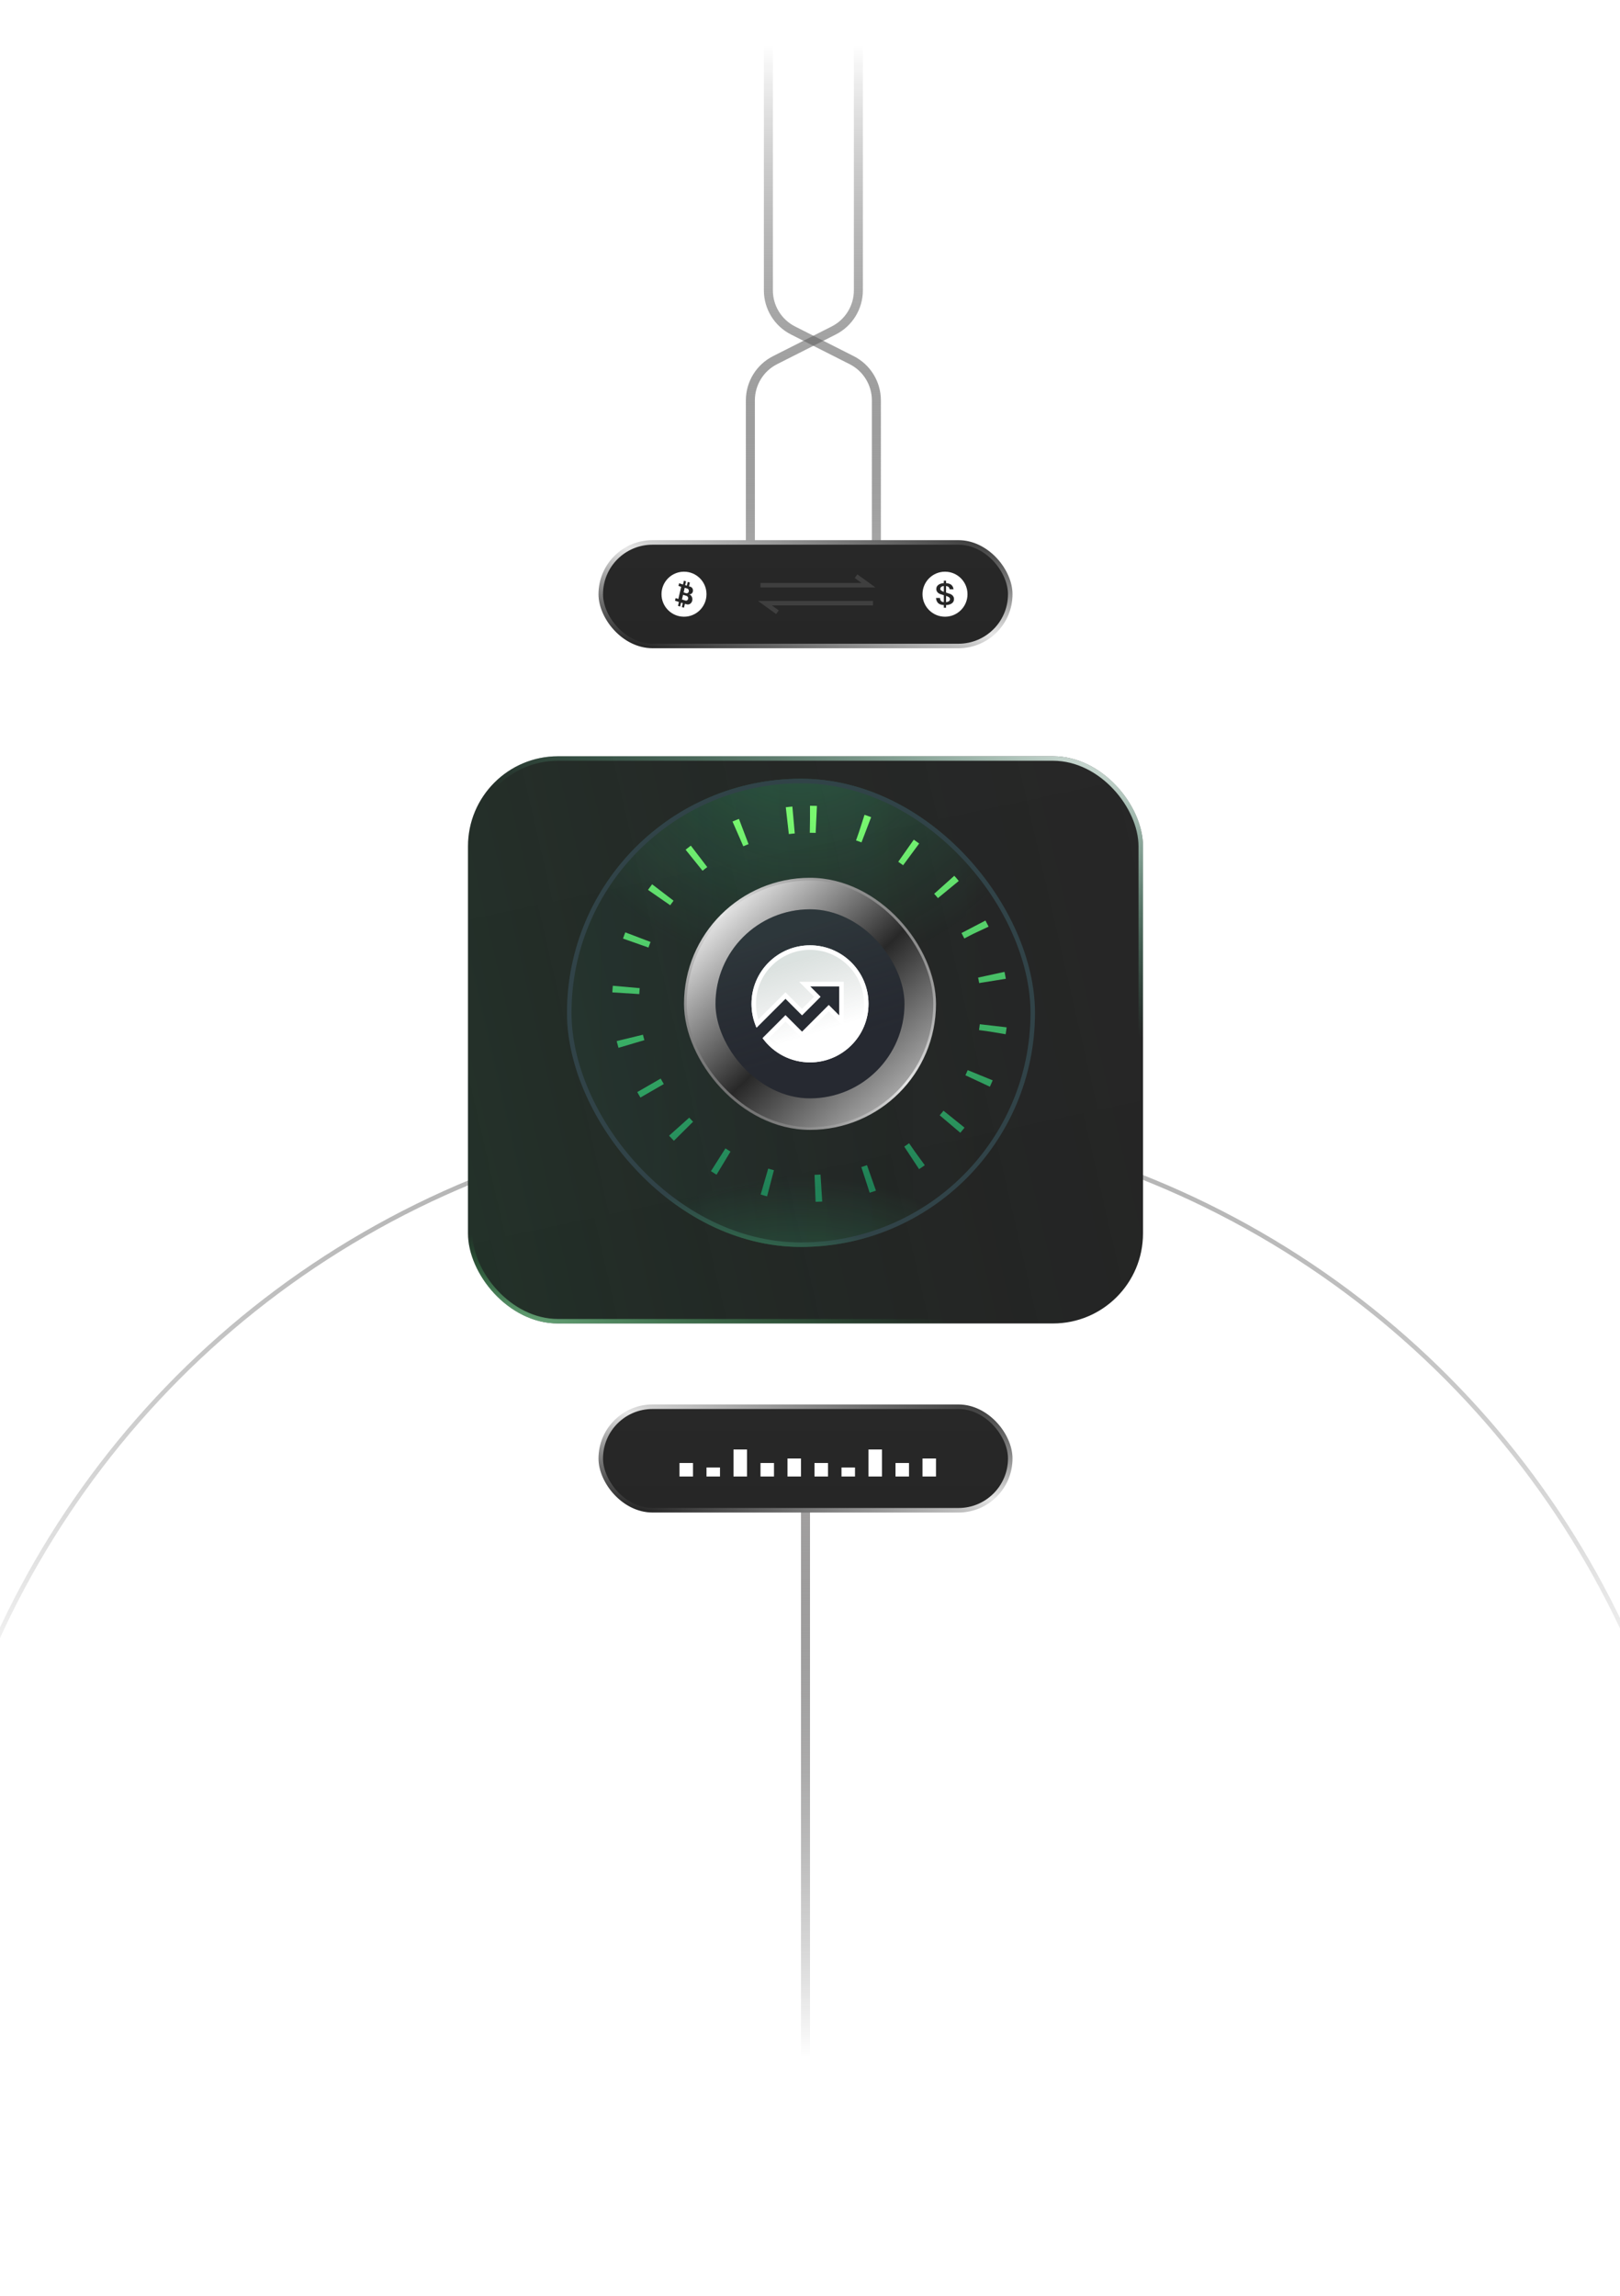 <svg width="360" height="510" viewBox="0 0 360 510" fill="none" xmlns="http://www.w3.org/2000/svg">
<g clip-path="url(#clip0_881_1702)">
<circle opacity="0.5" cx="180.5" cy="446.5" r="199" stroke="url(#paint0_linear_881_1702)"/>
<path d="M178 324H180V457H178V324Z" fill="url(#paint1_linear_881_1702)"/>
<g filter="url(#filter0_d_881_1702)">
<rect x="104" y="160" width="150" height="126" rx="20" fill="url(#paint2_linear_881_1702)"/>
<rect x="104" y="160" width="150" height="126" rx="20" fill="url(#paint3_linear_881_1702)" fill-opacity="0.2"/>
<rect x="104.5" y="160.5" width="149" height="125" rx="19.5" stroke="url(#paint4_linear_881_1702)"/>
<rect x="104.5" y="160.5" width="149" height="125" rx="19.5" stroke="url(#paint5_linear_881_1702)"/>
</g>
<g filter="url(#filter1_di_881_1702)">
<rect x="128" y="171" width="104" height="104" rx="52" fill="url(#paint6_linear_881_1702)" fill-opacity="0.2"/>
<rect x="128" y="171" width="104" height="104" rx="52" fill="url(#paint7_radial_881_1702)" fill-opacity="0.6"/>
<rect x="128" y="171" width="104" height="104" rx="52" fill="url(#paint8_radial_881_1702)" fill-opacity="0.3"/>
<rect x="128.5" y="171.5" width="103" height="103" rx="51.5" stroke="#314348"/>
<rect x="128.5" y="171.5" width="103" height="103" rx="51.5" stroke="url(#paint9_linear_881_1702)"/>
<rect x="128.5" y="171.5" width="103" height="103" rx="51.5" stroke="url(#paint10_linear_881_1702)"/>
</g>
<rect x="154.553" y="197.555" width="50.48" height="50.48" rx="25.24" fill="#1C1F26" stroke="#56636D"/>
<rect x="152.3" y="195.3" width="55.4" height="55.4" rx="27.7" fill="url(#paint11_linear_881_1702)" stroke="url(#paint12_linear_881_1702)" stroke-width="0.6"/>
<rect x="159" y="202" width="42" height="42" rx="21" fill="#262931"/>
<rect x="159" y="202" width="42" height="42" rx="21" fill="url(#paint13_linear_881_1702)" fill-opacity="0.2"/>
<rect x="139" y="182" width="82" height="82" rx="41" stroke="url(#paint14_linear_881_1702)" stroke-width="6" stroke-dasharray="1.4 10"/>
<g filter="url(#filter2_d_881_1702)">
<path d="M169.466 230.619L174.55 225.535L178.227 229.212L184.169 223.269L186.5 225.6V219.1H180L182.331 221.431L178.227 225.535L174.55 221.858L168.12 228.287C167.4 226.672 167 224.883 167 223C167 215.82 172.82 210 180 210C187.18 210 193 215.82 193 223C193 230.18 187.18 236 180 236C175.666 236 171.828 233.879 169.466 230.619Z" fill="white"/>
<path d="M169.466 230.619L174.55 225.535L178.227 229.212L184.169 223.269L186.5 225.6V219.1H180L182.331 221.431L178.227 225.535L174.55 221.858L168.12 228.287C167.4 226.672 167 224.883 167 223C167 215.82 172.82 210 180 210C187.18 210 193 215.82 193 223C193 230.18 187.18 236 180 236C175.666 236 171.828 233.879 169.466 230.619Z" fill="url(#paint15_linear_881_1702)" fill-opacity="0.2"/>
<path d="M180 210.5C186.903 210.5 192.5 216.096 192.5 223C192.5 229.904 186.903 235.5 180 235.5C175.986 235.5 172.414 233.608 170.126 230.665L174.55 226.242L178.227 229.919L178.58 229.565L184.169 223.976L187 226.807V218.6H178.793L181.624 221.431L178.227 224.827L174.55 221.15L174.196 221.504L168.298 227.401C167.783 226.033 167.5 224.55 167.5 223C167.5 216.096 173.096 210.5 180 210.5Z" stroke="white"/>
</g>
<path d="M194.75 121V88.933C194.75 85.162 192.629 81.711 189.264 80.009L176.236 73.419C172.871 71.717 170.75 68.267 170.75 64.496V10" stroke="url(#paint16_linear_881_1702)" stroke-width="2" stroke-linecap="round"/>
<path d="M166.75 121V88.933C166.75 85.162 168.871 81.711 172.236 80.009L185.264 73.419C188.629 71.717 190.75 68.267 190.75 64.496V10" stroke="url(#paint17_linear_881_1702)" stroke-width="2" stroke-linecap="round"/>
<rect x="133.5" y="120.5" width="91" height="23" rx="11.5" fill="url(#paint18_linear_881_1702)" stroke="url(#paint19_linear_881_1702)"/>
<rect x="133.5" y="312.5" width="91" height="23" rx="11.5" fill="url(#paint20_linear_881_1702)" stroke="url(#paint21_linear_881_1702)"/>
<rect x="151" y="325" width="3" height="3" fill="white"/>
<rect x="157" y="326" width="3" height="2" fill="white"/>
<rect x="163" y="322" width="3" height="6" fill="white"/>
<rect x="169" y="325" width="3" height="3" fill="white"/>
<rect x="175" y="324" width="3" height="4" fill="white"/>
<rect x="181" y="325" width="3" height="3" fill="white"/>
<rect x="187" y="326" width="3" height="2" fill="white"/>
<rect x="193" y="322" width="3" height="6" fill="white"/>
<rect x="199" y="325" width="3" height="3" fill="white"/>
<rect x="205" y="324" width="3" height="4" fill="white"/>
<path d="M169 130H193L190.231 128" stroke="#3F3F3F"/>
<path d="M194 134H170L172.769 136" stroke="#3F3F3F"/>
<circle cx="152" cy="132" r="5" fill="white"/>
<path d="M153.115 132.019L153.069 132.005C153.463 132.118 153.868 131.851 153.974 131.4C154.026 131.181 153.999 130.947 153.9 130.75C153.8 130.553 153.636 130.41 153.444 130.352L153.111 130.25L153.309 129.408L152.834 129.263L152.637 130.105L152.256 129.989L152.454 129.145L151.979 129L151.781 129.843L150.911 129.577L150.772 130.167L151.378 130.352L150.745 133.051L150.139 132.865L150 133.455L150.871 133.722L150.666 134.594L151.141 134.739L151.346 133.867L151.726 133.983L151.521 134.855L151.995 135L152.2 134.128L152.592 134.248C153.132 134.413 153.688 134.047 153.832 133.431C153.977 132.814 153.655 132.185 153.115 132.019ZM152.16 130.571L152.502 130.676L152.73 130.746C152.822 130.774 152.897 130.829 152.956 130.908C153.06 131.036 153.105 131.223 153.062 131.403C153.02 131.584 152.9 131.72 152.753 131.772C152.668 131.806 152.578 131.811 152.486 131.783L152.259 131.713L151.916 131.609L152.16 130.571ZM152.366 133.422C152.355 133.422 152.349 133.42 152.339 133.417L151.891 133.28L151.548 133.176L151.792 132.138L152.134 132.243L152.582 132.38C152.592 132.383 152.599 132.385 152.608 132.392C152.842 132.476 152.98 132.763 152.915 133.038C152.851 133.312 152.606 133.483 152.366 133.422Z" fill="#262626"/>
<circle cx="210" cy="132" r="5" fill="white"/>
<path d="M209.734 129.541V129H210.236V129.541C210.692 129.567 211.057 129.679 211.323 129.864C211.635 130.075 211.825 130.424 211.901 130.905H211.034C210.989 130.629 210.875 130.437 210.692 130.325C210.578 130.253 210.426 130.207 210.236 130.187V131.637C210.837 131.829 211.163 131.934 211.209 131.96C211.734 132.218 212 132.587 212 133.068C212 133.536 211.795 133.886 211.384 134.123C211.08 134.295 210.7 134.393 210.236 134.42V135H209.734V134.42C209.217 134.387 208.821 134.262 208.548 134.037C208.228 133.774 208.046 133.371 208 132.831H208.882C208.913 133.174 209.011 133.424 209.186 133.569C209.316 133.675 209.498 133.741 209.734 133.767V132.224L208.859 131.947C208.327 131.697 208.068 131.327 208.068 130.84C208.068 130.404 208.259 130.075 208.646 129.844C208.935 129.666 209.293 129.567 209.734 129.541ZM210.236 132.382V133.767C210.449 133.741 210.639 133.688 210.791 133.602C211.004 133.484 211.11 133.312 211.11 133.095C211.11 132.798 210.844 132.567 210.319 132.409C210.289 132.396 210.266 132.389 210.236 132.382ZM209.734 131.473V130.18C209.536 130.2 209.376 130.246 209.262 130.312C209.057 130.418 208.958 130.596 208.958 130.84C208.958 131.09 209.217 131.301 209.734 131.473Z" fill="#262626"/>
</g>
<defs>
<filter id="filter0_d_881_1702" x="94" y="158" width="170" height="146" filterUnits="userSpaceOnUse" color-interpolation-filters="sRGB">
<feFlood flood-opacity="0" result="BackgroundImageFix"/>
<feColorMatrix in="SourceAlpha" type="matrix" values="0 0 0 0 0 0 0 0 0 0 0 0 0 0 0 0 0 0 127 0" result="hardAlpha"/>
<feOffset dy="8"/>
<feGaussianBlur stdDeviation="5"/>
<feComposite in2="hardAlpha" operator="out"/>
<feColorMatrix type="matrix" values="0 0 0 0 0.103 0 0 0 0 0.103 0 0 0 0 0.103 0 0 0 0.6 0"/>
<feBlend mode="normal" in2="BackgroundImageFix" result="effect1_dropShadow_881_1702"/>
<feBlend mode="normal" in="SourceGraphic" in2="effect1_dropShadow_881_1702" result="shape"/>
</filter>
<filter id="filter1_di_881_1702" x="120" y="166" width="120" height="120" filterUnits="userSpaceOnUse" color-interpolation-filters="sRGB">
<feFlood flood-opacity="0" result="BackgroundImageFix"/>
<feColorMatrix in="SourceAlpha" type="matrix" values="0 0 0 0 0 0 0 0 0 0 0 0 0 0 0 0 0 0 127 0" result="hardAlpha"/>
<feOffset dy="3"/>
<feGaussianBlur stdDeviation="4"/>
<feComposite in2="hardAlpha" operator="out"/>
<feColorMatrix type="matrix" values="0 0 0 0 0.103 0 0 0 0 0.103 0 0 0 0 0.103 0 0 0 1 0"/>
<feBlend mode="normal" in2="BackgroundImageFix" result="effect1_dropShadow_881_1702"/>
<feBlend mode="normal" in="SourceGraphic" in2="effect1_dropShadow_881_1702" result="shape"/>
<feColorMatrix in="SourceAlpha" type="matrix" values="0 0 0 0 0 0 0 0 0 0 0 0 0 0 0 0 0 0 127 0" result="hardAlpha"/>
<feOffset dx="-2" dy="-1"/>
<feGaussianBlur stdDeviation="2"/>
<feComposite in2="hardAlpha" operator="arithmetic" k2="-1" k3="1"/>
<feColorMatrix type="matrix" values="0 0 0 0 0.157 0 0 0 0 0.374 0 0 0 0 0.274 0 0 0 1 0"/>
<feBlend mode="normal" in2="shape" result="effect2_innerShadow_881_1702"/>
</filter>
<filter id="filter2_d_881_1702" x="159" y="202" width="42" height="42" filterUnits="userSpaceOnUse" color-interpolation-filters="sRGB">
<feFlood flood-opacity="0" result="BackgroundImageFix"/>
<feColorMatrix in="SourceAlpha" type="matrix" values="0 0 0 0 0 0 0 0 0 0 0 0 0 0 0 0 0 0 127 0" result="hardAlpha"/>
<feOffset/>
<feGaussianBlur stdDeviation="4"/>
<feComposite in2="hardAlpha" operator="out"/>
<feColorMatrix type="matrix" values="0 0 0 0 1 0 0 0 0 1 0 0 0 0 1 0 0 0 1 0"/>
<feBlend mode="normal" in2="BackgroundImageFix" result="effect1_dropShadow_881_1702"/>
<feBlend mode="normal" in="SourceGraphic" in2="effect1_dropShadow_881_1702" result="shape"/>
</filter>
<linearGradient id="paint0_linear_881_1702" x1="180.5" y1="247" x2="179.85" y2="381.516" gradientUnits="userSpaceOnUse">
<stop stop-color="#666666"/>
<stop offset="1" stop-opacity="0"/>
</linearGradient>
<linearGradient id="paint1_linear_881_1702" x1="179" y1="324" x2="179" y2="457" gradientUnits="userSpaceOnUse">
<stop stop-color="#A6A4A4"/>
<stop offset="1" stop-color="#040404" stop-opacity="0"/>
</linearGradient>
<linearGradient id="paint2_linear_881_1702" x1="149.288" y1="150.622" x2="178.745" y2="288.554" gradientUnits="userSpaceOnUse">
<stop stop-color="#282828"/>
<stop offset="1" stop-color="#262626"/>
</linearGradient>
<linearGradient id="paint3_linear_881_1702" x1="103.503" y1="250.884" x2="270.783" y2="212.413" gradientUnits="userSpaceOnUse">
<stop stop-color="#145932"/>
<stop offset="1" stop-opacity="0"/>
</linearGradient>
<linearGradient id="paint4_linear_881_1702" x1="136.554" y1="271.961" x2="131.971" y2="297.563" gradientUnits="userSpaceOnUse">
<stop stop-color="#2BB14F" stop-opacity="0"/>
<stop offset="1" stop-color="#C2FFD2"/>
</linearGradient>
<linearGradient id="paint5_linear_881_1702" x1="176.622" y1="192.869" x2="198.981" y2="134.796" gradientUnits="userSpaceOnUse">
<stop stop-color="#53C892" stop-opacity="0"/>
<stop offset="1" stop-color="white"/>
</linearGradient>
<linearGradient id="paint6_linear_881_1702" x1="127.8" y1="222.717" x2="245.377" y2="223.273" gradientUnits="userSpaceOnUse">
<stop stop-color="#3CF3D5" stop-opacity="0.2"/>
<stop offset="1" stop-opacity="0"/>
</linearGradient>
<radialGradient id="paint7_radial_881_1702" cx="0" cy="0" r="1" gradientUnits="userSpaceOnUse" gradientTransform="translate(179.837 329.115) rotate(-90) scale(86.419)">
<stop offset="0.036" stop-color="#38DC8B"/>
<stop offset="0.808" stop-color="#38DC8B" stop-opacity="0"/>
</radialGradient>
<radialGradient id="paint8_radial_881_1702" cx="0" cy="0" r="1" gradientUnits="userSpaceOnUse" gradientTransform="translate(179.837 153.025) rotate(-41.922) scale(61.196)">
<stop stop-color="#38DC8B"/>
<stop offset="1" stop-color="#38DC8B" stop-opacity="0"/>
</radialGradient>
<linearGradient id="paint9_linear_881_1702" x1="150.571" y1="263.413" x2="146.125" y2="284.274" gradientUnits="userSpaceOnUse">
<stop stop-color="#2BB14F" stop-opacity="0"/>
<stop offset="1" stop-color="#2BB14F"/>
</linearGradient>
<linearGradient id="paint10_linear_881_1702" x1="212.674" y1="180.733" x2="221.897" y2="165.223" gradientUnits="userSpaceOnUse">
<stop stop-color="#53C892" stop-opacity="0"/>
<stop offset="1" stop-color="#53C892"/>
</linearGradient>
<linearGradient id="paint11_linear_881_1702" x1="159.578" y1="204.861" x2="203.5" y2="251" gradientUnits="userSpaceOnUse">
<stop stop-color="#DEDEDE"/>
<stop offset="0.466" stop-color="#282828"/>
<stop offset="0.928" stop-color="#B9B9B9"/>
</linearGradient>
<linearGradient id="paint12_linear_881_1702" x1="156.951" y1="250.652" x2="207.651" y2="194.615" gradientUnits="userSpaceOnUse">
<stop offset="0.019" stop-color="#545454"/>
<stop offset="0.495" stop-color="#E6E6E6"/>
<stop offset="1" stop-color="#5B5B5B"/>
</linearGradient>
<linearGradient id="paint13_linear_881_1702" x1="204.206" y1="226.75" x2="196.174" y2="200.853" gradientUnits="userSpaceOnUse">
<stop stop-color="#374742" stop-opacity="0"/>
<stop offset="1" stop-color="#4D6C62"/>
</linearGradient>
<linearGradient id="paint14_linear_881_1702" x1="180" y1="182" x2="180" y2="264" gradientUnits="userSpaceOnUse">
<stop stop-color="#79F76F"/>
<stop offset="1" stop-color="#1DD686" stop-opacity="0.5"/>
</linearGradient>
<linearGradient id="paint15_linear_881_1702" x1="194.984" y1="225.321" x2="190.013" y2="209.29" gradientUnits="userSpaceOnUse">
<stop stop-color="#374742" stop-opacity="0"/>
<stop offset="1" stop-color="#4D6C62"/>
</linearGradient>
<linearGradient id="paint16_linear_881_1702" x1="182.75" y1="121" x2="182.75" y2="10" gradientUnits="userSpaceOnUse">
<stop stop-color="#A5A5A5"/>
<stop offset="1" stop-color="#040404" stop-opacity="0"/>
</linearGradient>
<linearGradient id="paint17_linear_881_1702" x1="178.75" y1="121" x2="178.75" y2="10" gradientUnits="userSpaceOnUse">
<stop stop-color="#A5A5A5"/>
<stop offset="1" stop-color="#040404" stop-opacity="0"/>
</linearGradient>
<linearGradient id="paint18_linear_881_1702" x1="179" y1="120" x2="179" y2="144" gradientUnits="userSpaceOnUse">
<stop stop-color="#282828"/>
<stop offset="1" stop-color="#262626"/>
</linearGradient>
<linearGradient id="paint19_linear_881_1702" x1="141.134" y1="143.851" x2="150.898" y2="102.48" gradientUnits="userSpaceOnUse">
<stop offset="0.019" stop-color="#282828"/>
<stop offset="0.495" stop-color="#E6E6E6"/>
<stop offset="1" stop-color="#282828"/>
</linearGradient>
<linearGradient id="paint20_linear_881_1702" x1="179" y1="312" x2="179" y2="336" gradientUnits="userSpaceOnUse">
<stop stop-color="#282828"/>
<stop offset="1" stop-color="#262626"/>
</linearGradient>
<linearGradient id="paint21_linear_881_1702" x1="141.134" y1="335.851" x2="150.898" y2="294.48" gradientUnits="userSpaceOnUse">
<stop offset="0.019" stop-color="#282828"/>
<stop offset="0.495" stop-color="#E6E6E6"/>
<stop offset="1" stop-color="#282828"/>
</linearGradient>
<clipPath id="clip0_881_1702">
<rect width="360" height="510" fill="white"/>
</clipPath>
</defs>
</svg>
